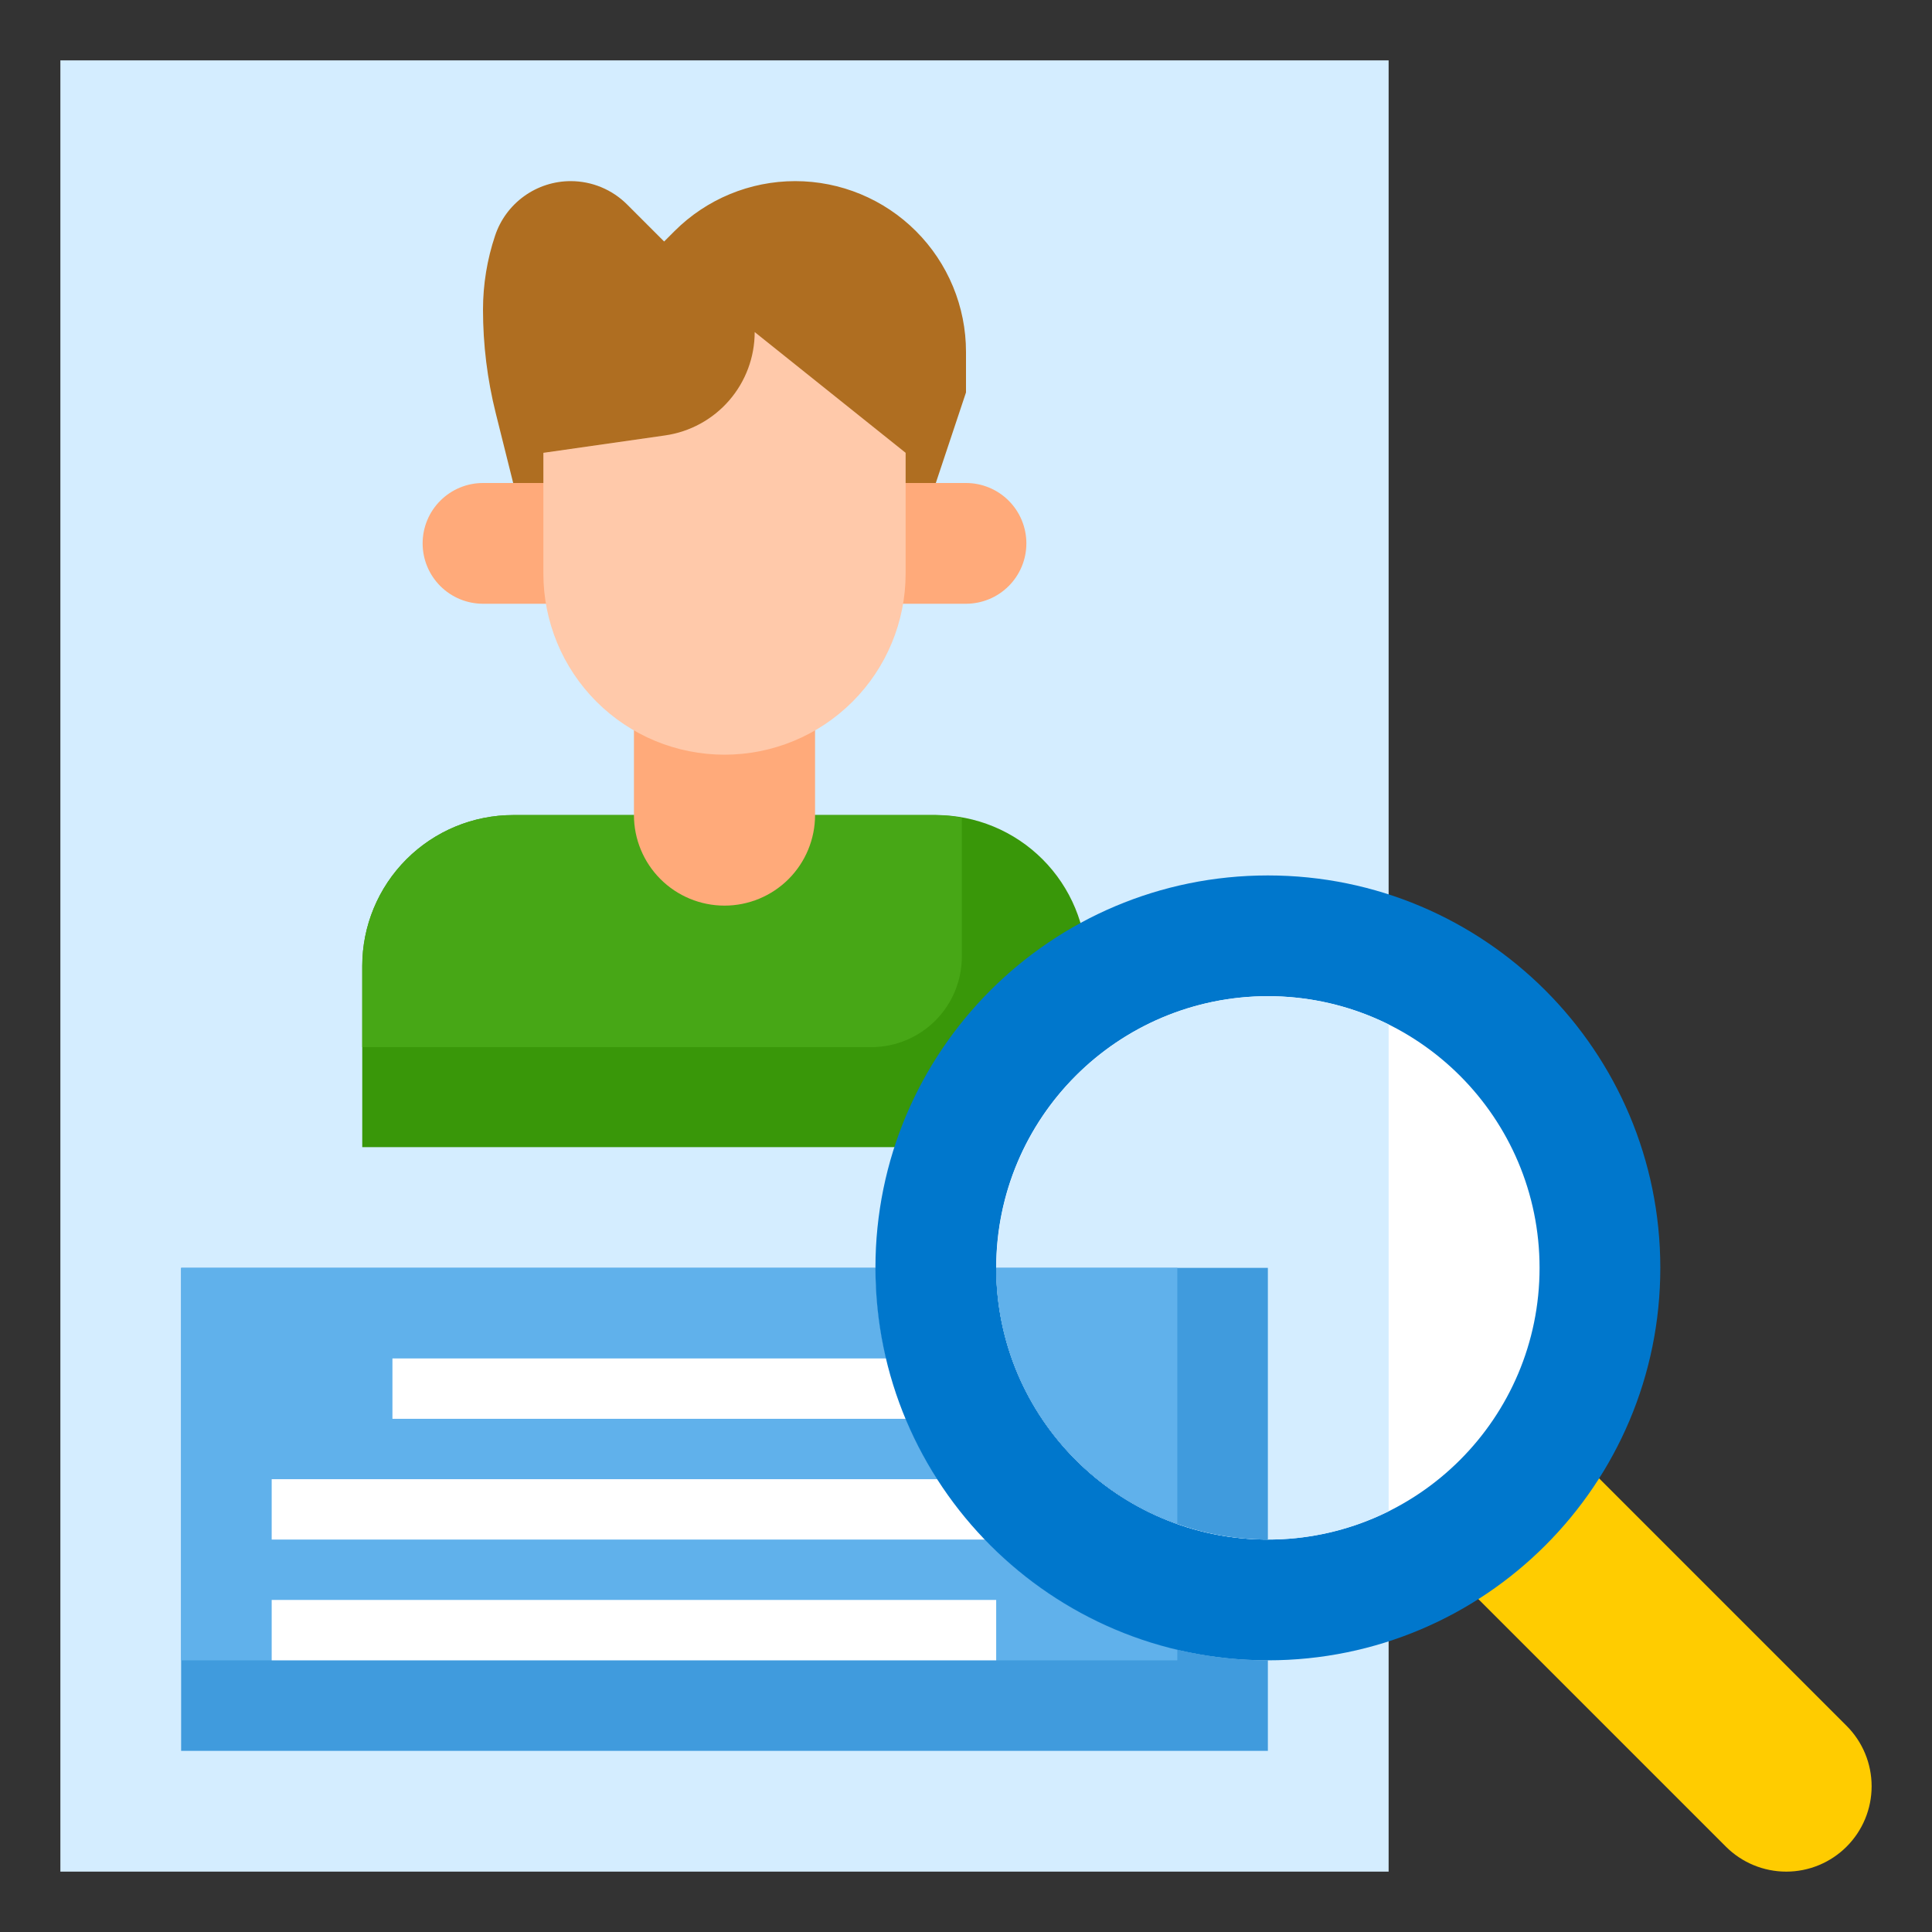 <svg width="128" height="128" viewBox="0 0 128 128" fill="none" xmlns="http://www.w3.org/2000/svg">
<rect x="0" y="0" width="128" height="128" fill="#333333" stroke="none"/>
<path d="M4 4H92V124H4V4Z" fill="#D4EDFF"/>
<path d="M84 110C77.104 110 70.491 107.261 65.615 102.385C60.739 97.509 58 90.896 58 84H12V116H84V110Z" fill="#409BDD"/>
<path d="M78 110V109.276C72.309 107.926 67.24 104.697 63.611 100.111C59.982 95.525 58.005 89.849 58 84H12V110H78Z" fill="#60B1EB"/>
<path d="M26 90H60.178V94H26V90Z" fill="white"/>
<path d="M18 98H66V102H18V98Z" fill="white"/>
<path d="M18 106H66V110H18V106Z" fill="white"/>
<path d="M34 54H62C64.652 54 67.196 55.054 69.071 56.929C70.946 58.804 72 61.348 72 64V76H24V64C24 61.348 25.054 58.804 26.929 56.929C28.804 55.054 31.348 54 34 54Z" fill="#399709"/>
<path d="M57.724 69.376C59.315 69.376 60.841 68.744 61.967 67.619C63.092 66.493 63.724 64.967 63.724 63.376V54.176C63.156 54.068 62.579 54.009 62 54H34C31.348 54 28.804 55.054 26.929 56.929C25.054 58.804 24 61.348 24 64V69.376H57.724Z" fill="#47A716"/>
<path d="M96.1 104.1L114.344 122.344C114.869 122.869 115.493 123.286 116.179 123.57C116.866 123.854 117.601 124 118.344 124C119.087 124 119.822 123.854 120.509 123.569C121.195 123.285 121.818 122.868 122.343 122.343C122.869 121.818 123.285 121.195 123.57 120.508C123.854 119.822 124 119.087 124 118.344C124 117.601 123.854 116.866 123.57 116.179C123.286 115.493 122.869 114.869 122.344 114.344L104.744 96.744" fill="#FFCC00"/>
<path d="M84 110C98.359 110 110 98.359 110 84C110 69.641 98.359 58 84 58C69.641 58 58 69.641 58 84C58 98.359 69.641 110 84 110Z" fill="#0077CC"/>
<path d="M84 102C93.941 102 102 93.941 102 84C102 74.059 93.941 66 84 66C74.059 66 66 74.059 66 84C66 93.941 74.059 102 84 102Z" fill="white"/>
<path d="M92 100.128C89.256 101.488 86.21 102.125 83.15 101.98C80.091 101.834 77.12 100.91 74.517 99.295C71.914 97.68 69.767 95.428 68.278 92.751C66.789 90.075 66.007 87.063 66.007 84C66.007 80.937 66.789 77.925 68.278 75.249C69.767 72.572 71.914 70.32 74.517 68.705C77.12 67.09 80.091 66.166 83.15 66.02C86.21 65.875 89.256 66.512 92 67.872V100.128Z" fill="#D4EDFF"/>
<path d="M84 102C79.226 102 74.648 100.104 71.272 96.728C67.896 93.352 66 88.774 66 84H84V102Z" fill="#409BDD"/>
<path d="M78 100.954V84H66C66.003 87.719 67.159 91.347 69.308 94.382C71.457 97.418 74.493 99.714 78 100.954Z" fill="#60B1EB"/>
<path d="M42 48V54C42 55.591 42.632 57.117 43.757 58.243C44.883 59.368 46.409 60 48 60C49.591 60 51.117 59.368 52.243 58.243C53.368 57.117 54 55.591 54 54V48" fill="#FFAA7A"/>
<path d="M38 32H32C30.939 32 29.922 32.421 29.172 33.172C28.421 33.922 28 34.939 28 36C28 37.061 28.421 38.078 29.172 38.828C29.922 39.579 30.939 40 32 40H38" fill="#FFAA7A"/>
<path d="M58 32H64C65.061 32 66.078 32.421 66.828 33.172C67.579 33.922 68 34.939 68 36C68 37.061 67.579 38.078 66.828 38.828C66.078 39.579 65.061 40 64 40H58" fill="#FFAA7A"/>
<path d="M62 32L64 26V23.314C64 20.313 62.808 17.436 60.686 15.314C58.564 13.192 55.687 12 52.686 12C49.685 12 46.808 13.192 44.686 15.314L44 16L41.548 13.548C41.057 13.057 40.474 12.668 39.833 12.402C39.192 12.136 38.504 12 37.81 12C36.701 12.001 35.621 12.35 34.722 12.999C33.823 13.647 33.15 14.562 32.8 15.614C32.271 17.194 32.001 18.848 32 20.514C32 22.829 32.284 25.136 32.846 27.382L34 32H62Z" fill="#AF6E21"/>
<path d="M60 30V38C60 41.183 58.736 44.235 56.485 46.485C54.235 48.736 51.183 50 48 50C44.817 50 41.765 48.736 39.515 46.485C37.264 44.235 36 41.183 36 38V30L44.06 28.848C45.709 28.613 47.217 27.79 48.308 26.532C49.399 25.275 50 23.665 50 22L60 30Z" fill="#FFC9AA"/>
</svg>
